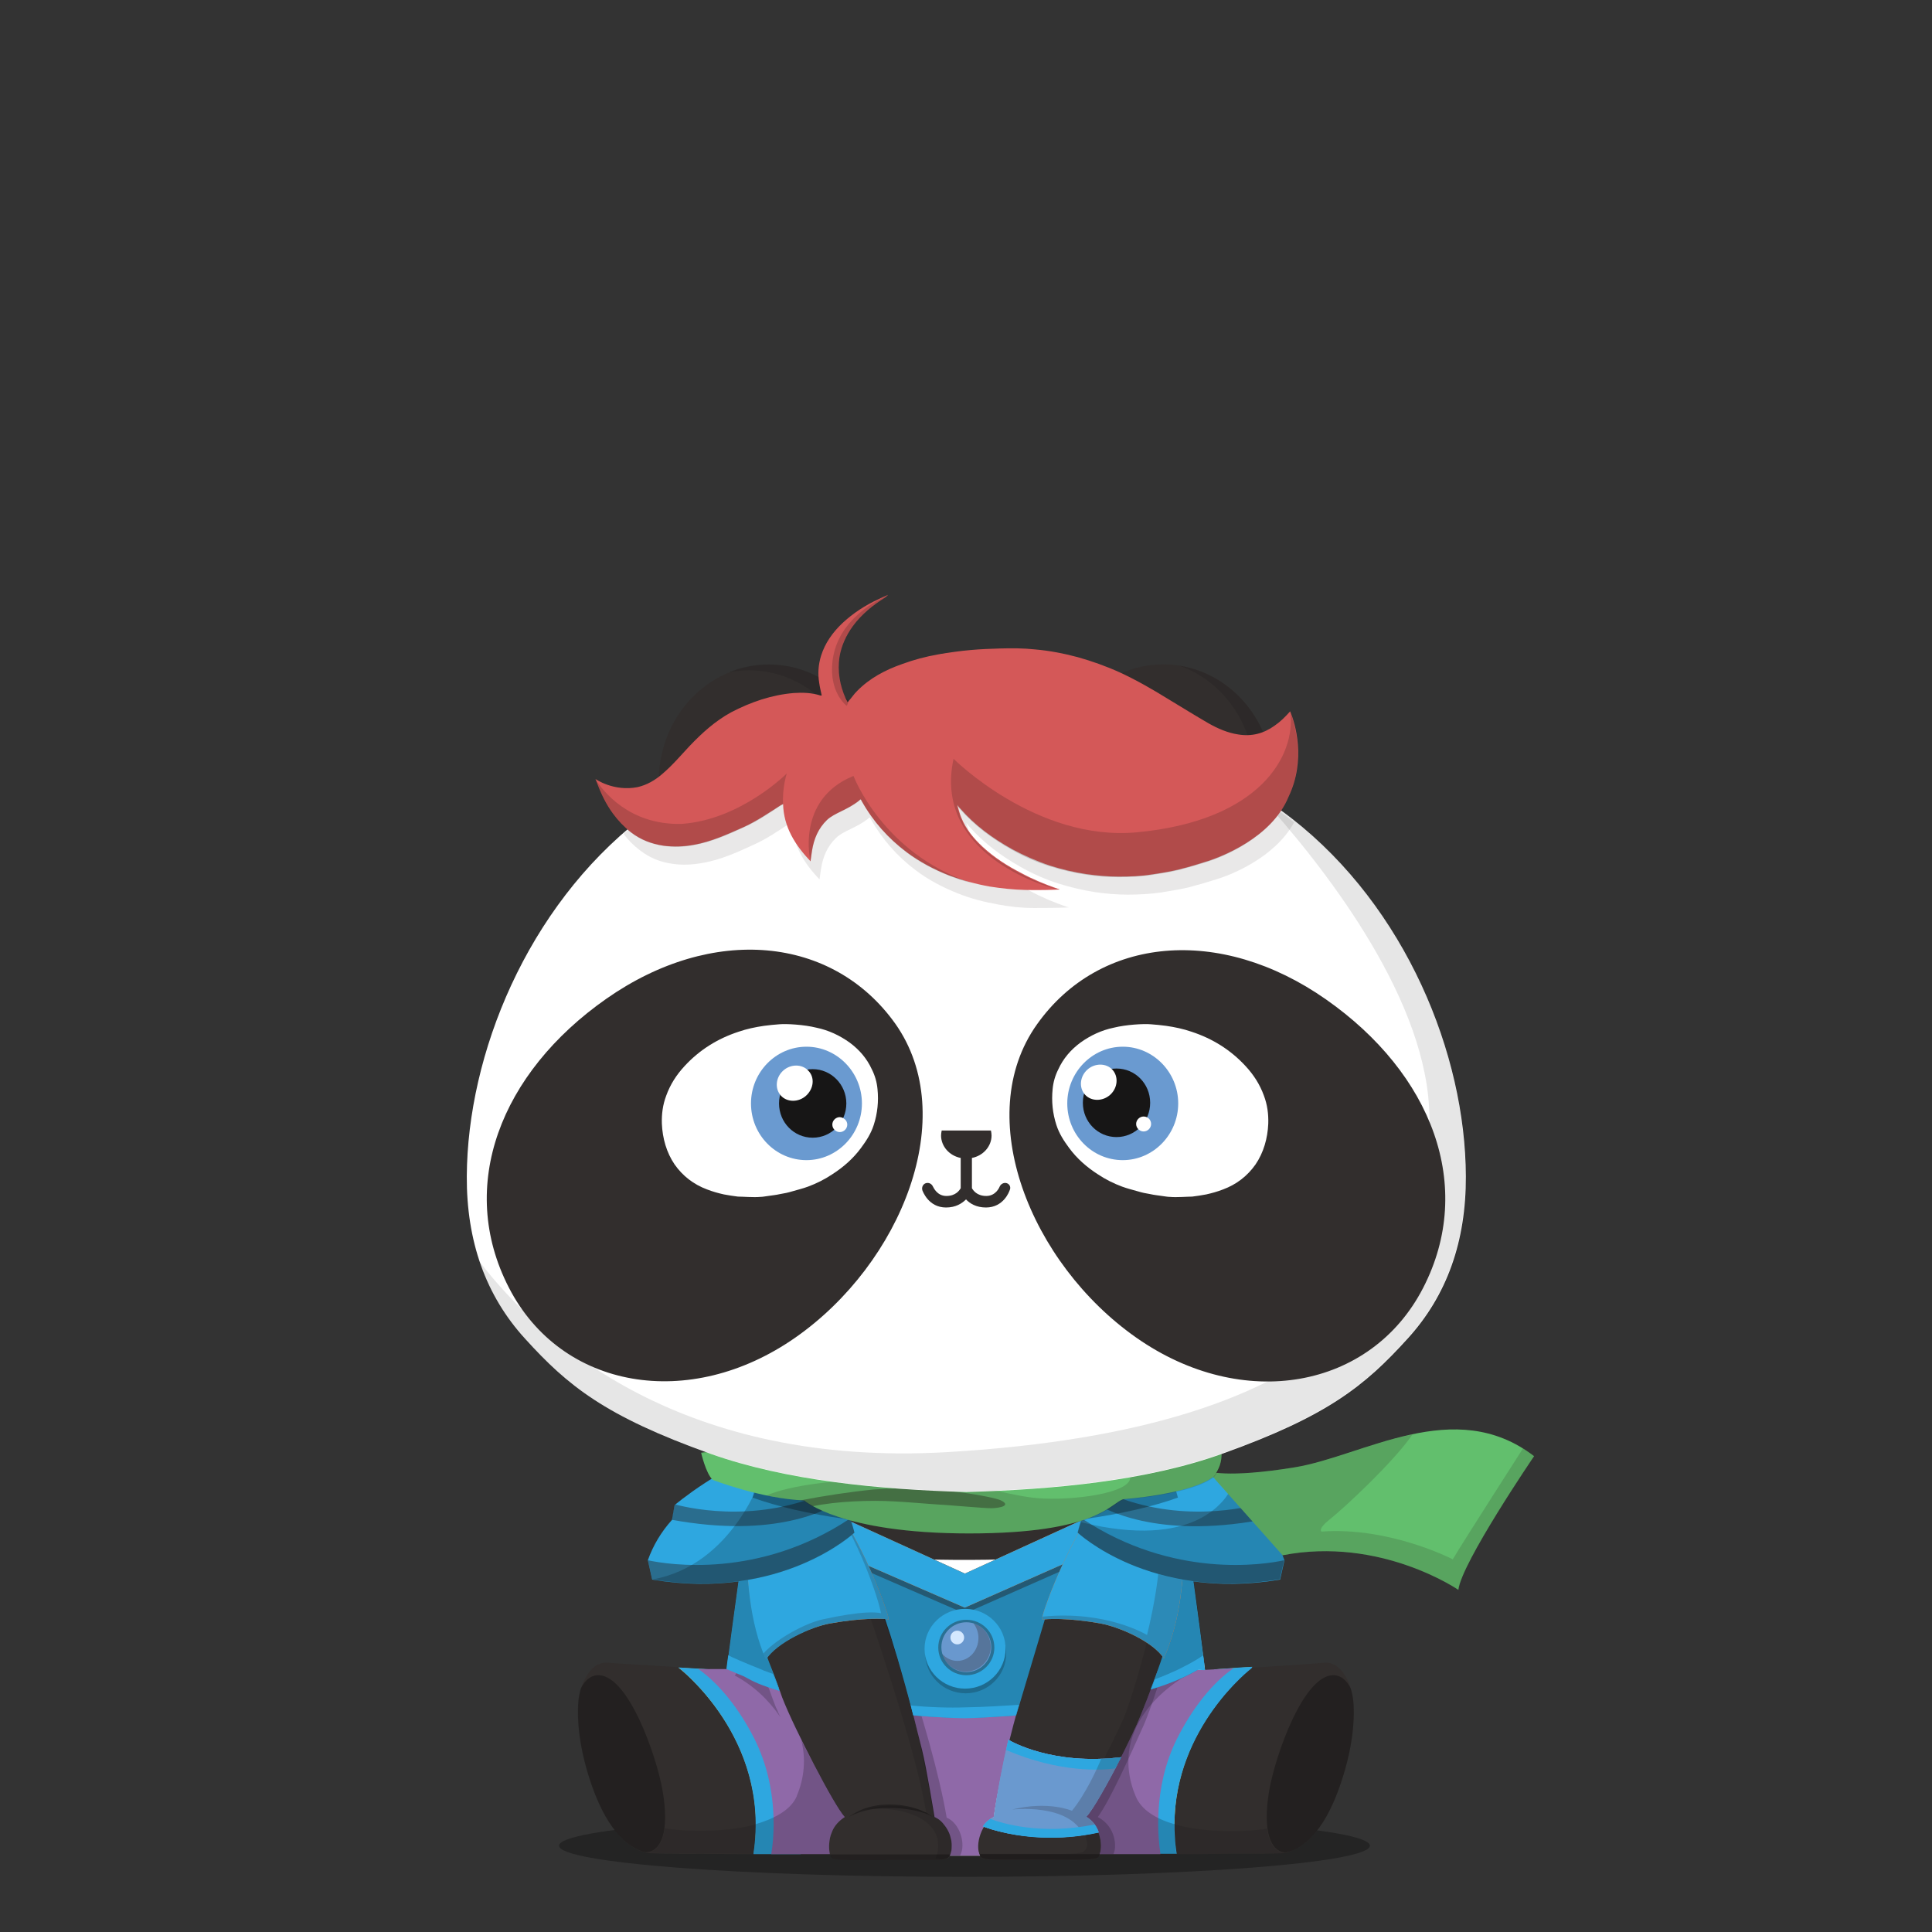 <svg version="1.1"  xmlns="http://www.w3.org/2000/svg" width="100%" height="100%" viewBox="0 0 620 620"><rect x="0" y="0" width="620" height="620" fill="#333333" stroke="none"/><g id="body"><g>		<path style="opacity:0.3;enable-background:new    ;" d="M439.6,592.3c0,5.5-58.3,10-130.1,10c-71.9,0-130.1-4.5-130.1-10   s58.3-10,130.1-10S439.6,586.8,439.6,592.3z"></path>	<path style="fill:#322E2D;" d="M195,533.6c-5.9-0.5-8.9,7.4-9.3,12.4c-0.6,7.1,0.7,15,2.6,21.7c2.8,9.8,7.8,22.1,16.8,26.1   c0.9,0.4,1.8,0.7,3.4,0.9c3.2,0.2,14.3,0.2,15.9,0.2c18.8,0.2,31,0.1,42.3,0.1l38.9,0.4h8.7l39-0.4c11.2,0,23.5,0.1,42.3-0.1   c1.6,0,12.7,0.1,15.9-0.2c1.6-0.1,2.5-0.5,3.4-0.9c9.1-4,14-16.3,16.8-26.1c1.9-6.7,3.2-14.7,2.6-21.7c-0.4-5-3.5-12.9-9.3-12.4   c-13.9,1.1-25.6,1.7-38.5,2.4l0.2-0.1c-0.6-4.6-2.5-13.1-3.7-22.2c-1.5-10.6-2.3-21.8-3-25c-1.2-5.8-2.3-14.7-6.9-17.2H246.9   c-4.6,2.5-5.7,11.4-6.9,17.2c-0.8,3.8-2.6,19-4.3,31.4c-0.9,6.8-1.8,12.3-2.3,15.9L195,533.6z"></path>	<path style="fill:#FFFFFF;" d="M252.6,543.6l28.5,51.9h39.7l37.6-53.6l28.3-5.9c-1.1-8.2-3.9-29.9-5.7-41.1   c-66.9,11-124,3.2-142.1,0.2c-1.7,11.3-4.5,32.7-5.6,40.9L252.6,543.6z"></path>	<path style="opacity:0.3;enable-background:new    ;" d="M191.5,537.6c-1.8,0.2-3.7,1.4-5.1,4.2l0,0c-0.4,1.4-0.7,2.9-0.8,4.1   c-0.6,7.1,0.7,15,2.6,21.7c2.8,9.8,7.8,22.1,16.8,26.1c0.7,0.3,1.3,0.6,2.3,0.7c5-0.2,7.6-6.9,5.3-19.9   C210.7,563.5,201.4,536.7,191.5,537.6z"></path>	<path style="opacity:0.3;enable-background:new    ;" d="M428.4,537.6c-9.9-0.9-19.2,25.9-21.1,37c-2.2,13,0.4,19.7,5.3,19.9   c0.9-0.2,1.6-0.4,2.3-0.7c9.1-4,14-16.3,16.8-26.1c1.9-6.7,3.2-14.6,2.6-21.7c-0.1-1-0.3-2.2-0.6-3.3l-0.2-0.8   C432.1,539,430.2,537.8,428.4,537.6z"></path>	<path style="opacity:0.1;enable-background:new    ;" d="M334.7,570.6l6,24.5l0,0l12.5-0.1c11.2,0,23.5,0.1,42.3-0.1   c1.6,0,12.7,0.1,15.9-0.2c0.4,0,0.8-0.1,1.1-0.1c-3.1-0.2-5.2-2.7-5.9-7.8l0,0c-5,1.1-36.7,3.2-42.1-10.4   c-10.1-25,16.8-38.5,16.8-38.5h-4.9h-13.1h-20.9l-1.7,11.8L334.7,570.6z"></path>	<path style="opacity:0.1;enable-background:new    ;" d="M281.1,556.2l-13.4-18.4h-16.4h-12.9c0,0,27,13.6,17,38.5   c-5.5,13.6-37.1,11.5-42.1,10.4l0,0c-0.7,5-2.8,7.6-5.9,7.8c0.3,0.1,0.7,0.1,1.1,0.1c3.2,0.2,14.3,0.2,15.9,0.2   c18.8,0.2,31,0.1,42.3,0.1l14.5-10.4v-28.3L281.1,556.2L281.1,556.2z"></path>	<path style="opacity:0.1;enable-background:new    ;" d="M199.6,590c0.1,0.1,0.3,0.2,0.4,0.4C199.8,590.2,199.7,590.1,199.6,590   L199.6,590z"></path>	<path style="opacity:0.2;enable-background:new    ;" d="M308.7,595.4c2.2-3.6-0.2-10.3-4.4-12c-4.5-26.7-22.2-78.4-30.6-89.8   l6.7,21.4l17,77.7l1.9,2.7L308.7,595.4L308.7,595.4z"></path>	<path style="opacity:0.2;enable-background:new    ;" d="M357.5,594.9c1.1-2,1-8.3-5.1-11.5c4-5.5,10.2-19.4,14.7-29.4   c1.8-3.9,13.5-35.4,12-54l-37.7,85.9l0.7,8.9L357.5,594.9z"></path>	<path style="fill:#322E2D;" d="M373.3,531.7c-1.2,3.8-6.4,17.7-8.2,21.6c-4.5,10-13.3,26.8-16.4,29.9c4.4,2.6,5.8,9.2,4.3,12.1   c-0.2,0.3-0.6,0.9-1.1,1.1c-2.4,0.8-8.8,0.5-19.3,0.5c-1.9,0-7.5,0-11.9,0c-4.5,0-5.6-0.3-6-1c-2.6-3.5,0-10.9,4.3-12.7   c4.2-28.9,12.4-53.4,16.1-63.7c0,0,12-41.1,30.7-49.5c0,0,4-1.2,6,0.8C371.9,470.7,387.5,484.5,373.3,531.7z"></path>	<path style="opacity:0.1;enable-background:new    ;" d="M373.3,531.7c8.8-29.2,6-45.3,2.9-53.8c-0.9-2.4-3.5-6.2-3.5-6.2   c5.5,30.1-10.4,75.8-12.1,79.7c-4.5,10-13.3,26.8-16.4,29.8c0.3,0.2,0.7,0.4,1,0.7c-9.2-4.3-20.2-1.1-20.2-1.1s8.9-1.1,16.1,1.9   c6.2,2.6,7.7,6.5,7.8,9.5c-0.1,0.4-0.2,0.8-0.4,1.1c-0.2,0.3-0.6,0.9-1.1,1.1c-2.4,0.8-8.8,0.5-19.3,0.5c-1.9,0-7.5,0-11.9,0   c-0.8,0-1.5,0-2.1,0c0.2,0.4,0.3,0.7,0.6,1c0.5,0.6,1.5,1,6,1c4.4,0,10,0,11.9,0c10.5,0,16.9,0.3,19.3-0.5c0.4-0.1,0.7-0.5,0.9-0.8   c0.8-1.8,0.7-4.7-0.4-7.3l-0.1-0.6c-0.2-0.2-0.4-0.5-0.6-0.7c-0.8-1.3-1.9-2.5-3.2-3.3c0.1-0.1,0.2-0.2,0.3-0.3c0,0-0.1,0-0.1-0.1   c1.6-1.6,4.9-7.1,8.2-13.4c2.9-5.5,5.9-11.5,7.9-16.1c0.1-0.1,0.2-0.4,0.3-0.7C367.1,548.8,372.2,535.4,373.3,531.7z"></path>	<g style="opacity:0.3;">		<g>			<g>				<path d="M319.9,583c0,0,0.3-0.2,0.9-0.7c0.3-0.2,0.7-0.4,1.1-0.7c0.5-0.2,1-0.5,1.6-0.7c2.4-1,5.9-1.9,9.9-1.9      c4-0.1,7.6,0.8,9.9,1.9c1.2,0.6,2.1,1.1,2.7,1.5s0.9,0.6,0.9,0.6s-0.4-0.2-1-0.5s-1.6-0.7-2.8-1.1c-2.4-0.8-5.9-1.3-9.7-1.3      c-3.8,0-7.3,0.6-9.7,1.3c-0.6,0.2-1.1,0.4-1.6,0.5c-0.5,0.2-0.9,0.4-1.2,0.5C320.3,582.8,319.9,583,319.9,583z"></path>			</g>		</g>	</g>	<path style="fill:#322E2D;" d="M246,531.7c1.2,3.8,6.4,17.7,8.2,21.6c4.5,10,13.3,26.8,16.4,29.9c-4.4,2.6-5.8,9.2-4.2,12.1   c0.2,0.3,0.6,0.9,1.1,1.1c2.4,0.8,8.8,0.5,19.3,0.5c1.9,0,7.5,0,11.9,0c4.5,0,5.6-0.3,6-1c2.6-3.5,0-10.9-4.3-12.7   c-4.2-28.9-12.4-53.4-16.1-63.7c0,0-12-41.1-30.7-49.5c0,0-4-1.2-6,0.8C247.4,470.7,231.7,484.5,246,531.7z"></path>	<path style="opacity:0.1;enable-background:new    ;" d="M304.8,588.4c-0.1-0.3-0.2-0.5-0.4-0.8l0,0l0,0c-1-1.8-2.4-3.3-4-4   c0-0.1,0-0.2,0-0.3c0,0-0.1,0-0.1-0.1c-4.2-28.9-12.4-53.4-16.1-63.7c0,0-6.9-23.7-18.4-38.8c8.1,22.4,27.7,77.2,31.4,101   c-9.2-4.2-20-1.1-20-1.1s8.9-1.1,16.1,1.9c11.4,4.8,6.9,14,6.9,14l1.4-0.1c-0.1,0.1-0.3,0.2-0.6,0.3c2.5-0.1,3.2-0.4,3.6-0.9   C306,594,305.9,591,304.8,588.4z"></path>	<g style="opacity:0.3;">		<g>			<g>				<path d="M299.3,583c0,0-0.4-0.2-1-0.5c-0.3-0.1-0.7-0.3-1.2-0.5s-1-0.3-1.6-0.5c-2.4-0.7-5.9-1.3-9.7-1.3      c-3.8-0.1-7.3,0.5-9.7,1.3c-1.2,0.4-2.2,0.8-2.8,1.1c-0.6,0.3-1,0.5-1,0.5s0.3-0.2,0.9-0.6c0.6-0.4,1.5-0.9,2.7-1.5      c2.4-1.1,5.9-2,9.9-1.9c4,0,7.5,0.9,9.9,1.9c0.6,0.3,1.1,0.5,1.6,0.7c0.4,0.3,0.8,0.5,1.1,0.7C299,582.7,299.3,583,299.3,583z"></path>			</g>		</g>	</g>	<path style="opacity:0.3;enable-background:new    ;" d="M267.4,596.4c2.4,0.8,8.8,0.5,19.3,0.5c1.9,0,7.5,0,11.8,0   c4.5,0,5.6-0.3,6-1c0.2-0.2,0.3-0.5,0.5-0.8h-38.7c0,0,0,0.1,0.1,0.1C266.5,595.7,266.9,596.2,267.4,596.4z"></path>	<path style="opacity:0.3;enable-background:new    ;" d="M351.9,596.3c-2.4,0.8-8.8,0.5-19.3,0.5c-1.9,0-7.5,0-11.9,0   c-4.5,0-5.6-0.3-6-1c-0.2-0.2-0.3-0.5-0.5-0.8H353c0,0,0,0.1-0.1,0.1C352.8,595.6,352.4,596.2,351.9,596.3z"></path>	<path style="opacity:0.3;enable-background:new    ;" d="M309.9,490.1c27.7,0,52.4-3.7,68.3-9.4c-1-4-2.5-7.7-5.2-9.2H246.9   c-2.7,1.5-4.2,5.2-5.2,9.2C257.5,486.4,282.2,490.1,309.9,490.1z"></path>	<g>		<path style="fill:#9D9D9D;" d="M377,476.6c0.1,0.3,0.2,0.6,0.3,0.9C377.2,477.2,377.1,476.9,377,476.6z"></path>		<path style="fill:#9D9D9D;" d="M375.9,474.4c0.2,0.3,0.3,0.6,0.5,0.9C376.2,475,376.1,474.7,375.9,474.4z"></path>		<path style="fill:#9D9D9D;" d="M376.5,475.5c0.1,0.3,0.3,0.6,0.4,0.9C376.8,476.1,376.6,475.8,376.5,475.5z"></path>		<path style="fill:#9D9D9D;" d="M374.7,472.8c0.2,0.2,0.4,0.5,0.6,0.7C375.1,473.2,374.9,473,374.7,472.8z"></path>		<path style="fill:#9D9D9D;" d="M375.3,473.5c0.2,0.2,0.4,0.5,0.5,0.8C375.7,474,375.5,473.8,375.3,473.5z"></path>		<path style="fill:#9D9D9D;" d="M373.9,472.1c0.2,0.2,0.4,0.4,0.6,0.6C374.3,472.4,374.1,472.2,373.9,472.1z"></path>		<path style="fill:#9D9D9D;" d="M373,471.5c0.3,0.1,0.5,0.3,0.7,0.5C373.6,471.8,373.3,471.6,373,471.5z"></path>		<path style="fill:#9D9D9D;" d="M378.3,480.7c0-0.1-0.1-0.2-0.1-0.3C378.2,480.4,378.2,480.5,378.3,480.7L378.3,480.7z"></path>		<path style="fill:#9D9D9D;" d="M377.4,477.7c0.1,0.3,0.2,0.7,0.3,1C377.6,478.3,377.5,478,377.4,477.7z"></path>		<path style="fill:#9D9D9D;" d="M377.8,479c0.1,0.3,0.2,0.6,0.3,1C378,479.6,377.9,479.3,377.8,479z"></path>		<path style="fill:#B7D08B;" d="M374.6,472.6l0.1,0.1C374.6,472.7,374.6,472.7,374.6,472.6z"></path>		<path style="fill:#B7D08B;" d="M378.1,480c0,0.1,0.1,0.2,0.1,0.4C378.1,480.2,378.1,480.1,378.1,480z"></path>		<path style="fill:#B7D08B;" d="M376.9,476.4c0,0.1,0,0.1,0.1,0.2C376.9,476.5,376.9,476.5,376.9,476.4z"></path>		<path style="fill:#B7D08B;" d="M373.8,472l0.1,0.1C373.9,472,373.8,472,373.8,472z"></path>		<path style="fill:#B7D08B;" d="M377.3,477.5c0,0.1,0,0.1,0.1,0.2C377.4,477.6,377.3,477.6,377.3,477.5z"></path>		<path style="fill:#B7D08B;" d="M376.4,475.3c0,0.1,0.1,0.1,0.1,0.2C376.4,475.4,376.4,475.4,376.4,475.3z"></path>		<path style="fill:#B7D08B;" d="M377.7,478.7c0,0.1,0.1,0.2,0.1,0.3C377.8,478.9,377.7,478.8,377.7,478.7z"></path>		<path style="fill:#B7D08B;" d="M375.8,474.3l0.1,0.1C375.9,474.4,375.9,474.4,375.8,474.3z"></path>	</g></g></g><g id="clothes"><g>	<rect style="fill:none;" width="620" height="620"></rect>	<path style="fill:#FFC937;" d="M376.9,585.3c0.1-31.3,24.7-50.1,24.7-50.1l0.2-0.2c-2.9,0.1-7.7,0.5-11.6,0.7l-21.5,18.1   c0,0-2.9,12.2-4.9,20.6c0.2,0.6,0.4,1.2,0.7,1.8C366.2,580.9,371.1,583.7,376.9,585.3z"></path>	<path style="fill:#FFC937;" d="M255.1,576.4c-2.6-11.6-5.4-24.8-4.8-25c0.6-0.2-7.4-8.1-15.1-15.4h-3.6c-4.6-0.3-6.4-0.4-13.8-0.8   l0.1,0.1c0,0,24.6,18.8,24.7,50.1c0,3.2-0.2,6.3-0.7,9.4l0,0H257l2-1.1C258.9,593.7,257.1,585.6,255.1,576.4z"></path>	<path style="fill:#8F69A8;" d="M299.9,583.1c1,0.4,1.9,1.1,2.6,1.9c1.2,1.4,2.2,3,2.6,4.9c0,0,0.4,1.1,0.3,3c0,1.5-0.6,2.6-0.6,2.6   h9.7c-1.8-3.6,0.7-10.6,4.4-12.4c2.4-16,6.7-31.7,11.3-47.1h-40.8c1.3,4.3,5.1,20.3,6.5,25.6C297.3,567.1,299.9,583.1,299.9,583.1z   "></path>	<path style="fill:#2EA7E0;" d="M217.7,535.1l0.1,0.1c0,0,29.6,22.7,24,59.5v0.3c5.6,0,10.5,0,15.1,0l2-1.3c0,0-9.7-41.9-8.7-42.3   c0.5-0.2-7.4-8.1-15.1-15.5h-3.6C227,535.7,225.2,535.5,217.7,535.1z"></path>	<path style="fill:#2EA7E0;" d="M389.8,535.7l-21.3,18.1c0,0-2.9,12.2-4.9,20.6l0,0l-0.4,1.5l-0.1,0.4l-0.2,1l-0.1,0.2l-0.1,0.5   l-0.1,0.5l-0.1,0.3l-0.1,0.4l-0.1,0.6l-0.1,0.3l-0.1,0.3l-0.1,0.5v0.2l-0.1,0.3v0.2l-0.1,0.3v0.1v0.2l0,0v0.1l0,0v0.1   c0,0.4,0.2,2.2,0.4,4.7l0.1,1l0.2,2.2c0.1,1.5,0.2,3,0.4,4.6h14.7l0,0l0,0c-0.1-1-0.3-2-0.4-3c0-0.4-0.1-0.8-0.1-1.1   c0-0.6-0.1-1.1-0.1-1.7c-0.1-1.2-0.1-2.4-0.1-3.6c0.1-31.3,24.7-50.1,24.7-50.1l0.3-0.5C398.3,535,393.7,535.5,389.8,535.7z"></path>	<path style="fill:#8F69A8;" d="M266.1,591.6c0.1-1.2,0.3-2.4,0.8-3.5c0.7-2.1,2.4-3.9,4.2-5c-3.4-3.7-16.2-28.3-20.1-38.4   c-1-3-2.3-6.3-3.4-8.8l-12.4-0.2c-3.2-0.2-7.9,0-11.1-0.1c6.8,4.8,13.2,12.9,18,22.4c8.2,16.4,6.1,32.8,5.4,37c7,0,13.1,0,18.8,0   C266.1,593.8,266,592.7,266.1,591.6z"></path>	<path style="fill:#8F69A8;" d="M386.2,535.9h-14.6c-2,5.7-5.4,14.4-6.7,17.3c-4.5,10-13.3,26.8-16.4,29.8c4.3,2.5,5.6,8.9,4.4,12   h0.2c5.9,0,12,0,19.3,0c-0.6-4.2-2.8-20.9,5.4-37.2c4.8-9.5,11.2-17.7,18-22.4L386.2,535.9z"></path>	<path style="opacity:0.2;enable-background:new    ;" d="M364.4,576.3c-0.2-0.6-0.5-1.2-0.7-1.8c-8.1-23.8,17.4-37,17.4-37   l-4.9-1.6h-4.6c-2,5.7-5.4,14.4-6.7,17.3c-4.5,10-13.3,26.8-16.4,29.9c4.3,2.5,5.6,8.8,4.4,11.9h24.6v-0.2   c-0.5-3.1-0.7-6.3-0.7-9.4C371.1,583.7,366.2,580.9,364.4,576.3z"></path>	<path style="opacity:0.2;enable-background:new    ;" d="M257.1,558.4c1.6,5.9,1,12.3-1.4,17.9v0.1c-1.9,4.5-7.4,7.3-13.2,9   c0,3.2-0.3,6.5-0.8,9.6h0.7h23.9c-0.1-1.3-0.3-2.3-0.2-3.4c0.1-1.2,0.3-2.4,0.8-3.5c0.7-2.1,2.3-3.9,4.2-5   C268.4,579.6,261.9,567.9,257.1,558.4z"></path>	<path style="opacity:0.2;enable-background:new    ;" d="M303.8,583.3c-4.5-26.7-22.2-78.4-30.6-89.8c4.2,8.3,7.7,17,10.5,26   c7.4,20.7,12.6,41.9,16,63.6c4.2,1.7,7,8.2,5.1,12.4h3.3C310.1,591.8,308,585,303.8,583.3z"></path>	<path style="opacity:0.2;enable-background:new    ;" d="M379,499.9L379,499.9c-0.3,8.3-2,18.7-5.9,31.6   c-1.2,3.8-6.4,17.7-8.2,21.6c-4.5,10-13.7,27-16.8,30.1c4.4,1.1,6.1,8.8,4.8,11.8h4.4c1.1-2,1-8.7-5-11.9   c4-5.5,10.2-19.4,14.7-29.4C368.7,550,380.5,518.5,379,499.9z"></path>	<g>		<path style="fill:#2EA7E0;" d="M269.8,486.8c9,14.6,14.2,32.6,14.2,32.6c2.1,6.1,5.5,17.2,9.1,31.1c7.1,0.6,13.8,0.8,16.8,0.8    s9.3-0.3,16.2-0.8c4.2-13.9,7.4-24.9,9.3-31.1c2.7-8.4,4.9-17.8,13.9-32.4l-39.6,18L269.8,486.8z"></path>		<path style="fill:#2EA7E0;" d="M380.1,488.5c-0.8-3.9-2-9-3.8-12.8l-1.1-0.7l-0.5,0.2c3.7,7.2,8.2,23.9-1.7,56.5    c-0.6,1.9-2.1,6.2-3.8,10.5c8.8-2.8,15-5.6,17.3-8.1C385.1,522.5,381.3,494.1,380.1,488.5z"></path>		<path style="fill:#2EA7E0;" d="M244.5,474.6l-0.5-0.3c-2.3,3.8-3.2,10-4.1,14.3c-1.2,5.6-5,34.1-6.5,45.5    c2.3,2.3,8.2,5.1,16.6,7.8c-1.5-4.4-3.3-8.5-3.9-10.4C236,498.1,240.8,481.4,244.5,474.6z"></path>	</g>	<g style="opacity:0.2;">		<path d="M269.8,486.8c9,14.6,14.2,32.6,14.2,32.6c2.1,6.1,5.4,16.6,9.1,31.1c7.1,0.6,13.8,0.8,16.8,0.8s9.3-0.3,16.2-0.8    c4.6-15.1,7.4-24.7,9.4-31.1c0,0,4.8-17.8,13.8-32.4l-39.6,18L269.8,486.8z"></path>		<path d="M380.1,488.5c-0.8-3.9-2-9-3.8-12.8l-1.1-0.7l-0.5,0.2c3.7,7.2,8.2,23.9-1.7,56.5c-0.6,1.9-2.1,6.2-3.8,10.5    c8.8-2.8,15-5.6,17.3-8.1C385.4,522.2,381.3,494.1,380.1,488.5z"></path>		<path d="M244.5,474.6l-0.5-0.3c-2.3,3.8-3.2,10-4.1,14.3c-1.2,5.6-5,34.1-6.5,45.5c2.3,2.3,8.5,5.9,16.9,8.6    c-1.6-4.3-3.6-9.3-4.2-11.2C236,498.1,240.8,481.4,244.5,474.6z"></path>	</g>	<path style="opacity:0.2;enable-background:new    ;" d="M250.4,551l-0.1-0.3l-0.1-0.1l-0.2-0.5l0,0l-0.3-0.6v-0.1l-0.3-0.7l0,0   l-0.4-0.8l0,0c-0.7-1.8-1.5-3.9-2.2-5.9l-0.6-1.5l-0.3-0.9l-0.2-0.6l-0.5-1.3v-0.1l-0.5-1.5h-7.8l-1.1,1.6   C241.6,540.8,246.6,545.4,250.4,551z"></path>	<polygon style="opacity:0.4;fill:#231815;enable-background:new    ;" points="241.1,488 309.6,517.8 379.6,486.9 375.9,483.6    309.3,510.2 245.6,486.7  "></polygon>	<path style="fill:#F6731B;" d="M379,485.2c-0.5-3.3-1.4-6.4-2.7-9.5l-1.1-0.7l-65.6,30L249,477.4l-5.1-3.1   c-1.7,2.8-2.6,6.9-3.4,10.6l0.5,1.2l68.6,29.8L379,485.2z"></path>	<path style="fill:#2EA7E0;" d="M379,485.2c-0.5-3.3-1.4-6.4-2.7-9.5l-1.1-0.7l-65.6,30L249,477.4l-5.1-3.1   c-1.7,2.8-2.6,6.9-3.4,10.6l0.5,1.2l68.6,29.8L379,485.2z"></path>	<ellipse style="opacity:0.2;enable-background:new    ;" cx="309.9" cy="530.6" rx="13" ry="12.8"></ellipse>	<ellipse style="fill:#2EA7E0;" cx="309.7" cy="529.1" rx="13" ry="12.8"></ellipse>	<ellipse style="opacity:0.38;fill:#231815;enable-background:new    ;" cx="310.1" cy="528.7" rx="9" ry="8.9"></ellipse>	<circle style="fill:#6998CE;" cx="310.1" cy="528.6" r="8"></circle>	<circle style="fill:#D4E8FF;" cx="307.2" cy="525.5" r="2.2"></circle>	<path style="opacity:0.27;fill:#231815;enable-background:new    ;" d="M312.4,520.9c1,1.4,1.6,3,1.6,4.7c0,4.1-3,7.4-6.8,7.4   c-1.9,0-3.6-0.9-4.9-2.3c1.2,4.2,5.7,6.7,9.9,5.4s6.7-5.7,5.4-9.9C316.9,523.7,314.9,521.7,312.4,520.9L312.4,520.9z"></path>	<path style="fill:#2A2525;" d="M319.7,582.9l0.9-0.7c0.3-0.2,0.7-0.4,1.1-0.7s1-0.5,1.6-0.7c3.2-1.2,6.5-1.9,9.9-1.9   c3.4-0.1,6.8,0.6,9.9,1.9c0.9,0.4,1.8,0.9,2.7,1.5l0.9,0.6l-1-0.5c-0.9-0.4-1.8-0.8-2.8-1.1c-3.1-0.9-6.4-1.3-9.7-1.2   c-3.3,0-6.5,0.5-9.7,1.3c-0.6,0.2-1.1,0.4-1.6,0.5l-1.2,0.5L319.7,582.9z"></path>	<path style="fill:#3B3534;" d="M371.7,470.7c-2-2-6-0.8-6-0.8c-6.4,2.9-11.9,9.5-16.5,17l25.7-11.8C374,473.5,373,472,371.7,470.7z   "></path>	<path style="fill:#3B3534;" d="M269.7,486.8c-4.6-7.5-10.1-14.1-16.4-16.9c0,0-4-1.2-6,0.8c-1.1,1.2-2.1,2.5-2.8,3.9l4.6,2.8   L269.7,486.8z"></path>	<path style="fill:#3B3534;" d="M252.4,469.8c-1.3-0.2-3.8-0.5-5.2,0.9c-0.3,0.3-0.6,0.6-0.9,1c0.1-0.1,0.2-0.2,0.3-0.2L252.4,469.8   z"></path>	<path style="fill:#3B3534;" d="M253.2,469.9c0,0-0.3-0.1-0.8-0.2l-5.8,1.7c-0.1,0.1-0.2,0.1-0.3,0.2c-2.1,2.7-3.6,5.8-4.5,9.1   c9.1,3.1,18.5,5.2,28.1,6.5C265.3,479.6,259.7,472.8,253.2,469.9z"></path>	<path style="fill:#F6731B;" d="M239.8,488.6l-0.1,0.4l0,0c-0.5,17.4,1.2,31.5,6.3,43.2c3.4-5.4,14.2-10.1,20.3-11.2   c10.4-1.9,17.6-1.6,18.9-1.3c-0.3-3.1-10.7-31.7-25.9-48.4h-12.6C242.1,473.9,241,482.8,239.8,488.6z"></path>	<path style="fill:#2EA7E0;" d="M239.8,488.6l-0.1,0.4l0,0c-0.5,17.4,1,31.9,6.1,43.6c3.4-5.4,14.4-10.5,20.5-11.6   c10.4-1.9,17.6-1.6,18.9-1.3c-0.3-3.1-10.7-31.7-25.9-48.4h-12.6C242.1,473.9,241,482.8,239.8,488.6z"></path>	<path style="opacity:0.2;fill:#231815;enable-background:new    ;" d="M259.2,471.4l0.8,0.9c14.6,16.8,22.4,42.4,22.7,45.4   c-1.3-0.3-5.6-0.9-18.8,2c-5.4,1.2-14.6,6.1-18.9,10.9c0.4,0.9,0.4,1.1,0.8,2c3.4-5.4,14.3-10.5,20.4-11.6   c10.4-1.9,17.7-1.6,19-1.3C285,516.6,274.5,488.1,259.2,471.4z"></path>	<path style="fill:#F6731B;" d="M353.2,521c6,1.1,16.8,5.8,20.3,11.2c5.1-11.7,6.9-25.8,6.3-43.2l0,0l-0.1-0.4   c-1.2-5.8-2.4-14.7-6.9-17.2h-12.6c-15.2,16.6-25.6,45.3-25.9,48.4C335.7,519.5,342.8,519.1,353.2,521z"></path>	<path style="fill:#2EA7E0;" d="M353.2,521c6,1.1,16.8,5.8,20.3,11.2c5.1-11.7,6.9-25.8,6.3-43.2l0,0l-0.1-0.4   c-1.2-5.8-2.4-14.7-6.9-17.2h-12.6c-15.2,16.6-25.6,45.3-25.9,48.4C335.7,519.5,342.8,519.1,353.2,521z"></path>	<path style="opacity:0.2;fill:#231815;enable-background:new    ;" d="M379.8,489l-0.1-0.4c-0.5-2.4-1-5.2-1.7-8   c-2.1,0.8-4.3,1.5-6.7,2.1c1.6,8.1,2,20.5-3.2,42c0,0-13-8-33.6-5.9l0,0c0,0.2-0.1,0.3-0.1,0.4v0.1c0,0.1-0.1,0.4-0.1,0.5   c1.5-0.3,8.4-0.7,18.9,1.2c6,1.1,16.8,5.8,20.3,11.2C378.6,520.6,380.3,506.5,379.8,489z"></path>	<path style="fill:#2EA7E0;" d="M345.9,491.9c0,0,23.4,22,64.9,15l1.4-6.2c-1.7-4.8-4.3-9.1-7.7-12.9l-0.9-4.8   c0,0-15.4-13.1-32.2-17.8l-11.2,0.8l-1.7,0.1C358.5,466.1,348.3,481.4,345.9,491.9z"></path>	<path style="opacity:0.4;fill:#231815;enable-background:new    ;" d="M412.1,500.7l-1.4,6.1c-41.5,7.1-64.9-15-64.9-15   c0.4-1.5,0.8-3,1.4-4.5C376.5,506.8,405.8,502.1,412.1,500.7z"></path>	<path style="opacity:0.4;fill:#231815;enable-background:new    ;" d="M349.8,481.4c0.6-1.4,1.3-2.7,2-4c22.7,11.7,45.6,7,51.6,5.4   l0.2,0.2l0.9,4.8l0,0C371.4,493.8,354.4,484.6,349.8,481.4z"></path>	<path style="opacity:0.2;enable-background:new    ;" d="M410.8,506.8l1.4-6.2c-1.7-4.8-4.3-9.1-7.7-12.8l-0.9-4.8   c-2.6-2.1-5.3-4.1-8.1-6c-2,4.4-12,20.5-48.6,11.5c-0.4,1.1-0.7,2.3-1,3.4C345.8,491.8,369.3,513.9,410.8,506.8z"></path>	<path style="fill:#2EA7E0;" d="M274.2,491.9c0,0-23.4,22-64.9,15l-1.4-6.2c1.7-4.8,4.3-9.1,7.7-12.9l0.9-4.8   c0,0,15.4-13.1,32.1-17.8l11.3,0.8l1.6,0.1C261.6,466.1,271.8,481.4,274.2,491.9z"></path>	<path style="opacity:0.4;fill:#231815;enable-background:new    ;" d="M207.9,500.7l1.4,6.1c41.5,7.1,64.9-15,64.9-15   c-0.4-1.5-0.8-3-1.4-4.5C243.6,506.8,214.3,502.1,207.9,500.7z"></path>	<path style="opacity:0.4;fill:#231815;enable-background:new    ;" d="M270.3,481.4c-0.7-1.4-1.3-2.7-2-4   c-22.7,11.7-45.6,7-51.6,5.4l-0.2,0.2l-1,4.7l0,0C248.7,493.8,265.7,484.6,270.3,481.4z"></path>	<path style="opacity:0.2;enable-background:new    ;" d="M274.2,491.9c-1.4-6.1-5.5-14-8.7-19.4l-6.8-2.9l-14,3.5   c0,0-9.2,29.2-35.5,33.8C250.8,513.9,274.2,491.9,274.2,491.9z"></path>	<path style="opacity:0.3;enable-background:new    ;" d="M309.7,490c27.8,0,52.4-3.7,68.3-9.4c-1-4-2.5-7.7-5.2-9.2H246.7   c-2.7,1.5-4.2,5.2-5.2,9.2C257.3,486.3,282,490,309.7,490z"></path>	<path style="fill:#9E9E9E;" d="M376.7,476.5c0.1,0.3,0.2,0.6,0.3,0.9C377,477.1,376.9,476.8,376.7,476.5z"></path>	<path style="fill:#9E9E9E;" d="M375.7,474.4c0.2,0.3,0.3,0.6,0.5,0.9C376,475,375.9,474.7,375.7,474.4z"></path>	<path style="fill:#9E9E9E;" d="M376.3,475.4c0.1,0.3,0.3,0.6,0.4,0.9C376.5,476.1,376.4,475.8,376.3,475.4z"></path>	<path style="fill:#9E9E9E;" d="M374.5,472.7c0.2,0.2,0.4,0.5,0.6,0.7C374.9,473.2,374.7,472.9,374.5,472.7z"></path>	<path style="fill:#9E9E9E;" d="M375.1,473.5c0.2,0.2,0.4,0.5,0.5,0.8C375.4,474,375.3,473.8,375.1,473.5z"></path>	<path style="fill:#9E9E9E;" d="M373.7,472c0.2,0.2,0.4,0.4,0.6,0.6C374.1,472.4,373.9,472.2,373.7,472z"></path>	<path style="fill:#9E9E9E;" d="M372.8,471.4c0.3,0.1,0.5,0.3,0.7,0.5C373.3,471.7,373.1,471.6,372.8,471.4z"></path>	<path style="fill:#9E9E9E;" d="M378,480.6l-0.1-0.3L378,480.6z"></path>	<path style="fill:#9E9E9E;" d="M377.2,477.6c0.1,0.3,0.2,0.6,0.3,1C377.4,478.3,377.3,478,377.2,477.6z"></path>	<path style="fill:#9E9E9E;" d="M377.6,478.9c0.1,0.3,0.2,0.7,0.3,1C377.8,479.6,377.7,479.3,377.6,478.9z"></path>	<path style="fill:#B8D18C;" d="M374.3,472.6l0.1,0.1L374.3,472.6z"></path>	<path style="fill:#B8D18C;" d="M377.9,479.9l0.1,0.4L377.9,479.9z"></path>	<path style="fill:#B8D18C;" d="M376.7,476.4l0.1,0.2L376.7,476.4z"></path>	<path style="fill:#B8D18C;" d="M373.6,471.9l0.1,0.1L373.6,471.9z"></path>	<path style="fill:#B8D18C;" d="M377.1,477.4l0.1,0.2L377.1,477.4z"></path>	<path style="fill:#B8D18C;" d="M376.2,475.3l0.1,0.2L376.2,475.3z"></path>	<path style="fill:#B8D18C;" d="M377.5,478.6l0.1,0.3L377.5,478.6z"></path>	<path style="fill:#B8D18C;" d="M375.6,474.2l0.1,0.1L375.6,474.2z"></path>	<path style="fill:#62BF6D;" d="M387.6,472.1c0,0,5.6,2.4,27.8-1.2s51.4-23.2,76.9-3.6c0,0-23.3,34.2-24.3,42.9   c0,0-25-17.2-56.4-11.1"></path>	<path style="opacity:0.16;fill:#231815;enable-background:new    ;" d="M488.7,464.8l-0.2,0.4c0,0-18.4,28.7-22.3,35.2   c0,0-20.2-10.5-42.1-8.9c0,0-1.4-0.7,2.6-3.9c4.6-3.6,20.7-18.6,26.6-27.3c-13.6,2.9-26.6,8.8-37.9,10.6   c-22.2,3.6-27.8,1.2-27.8,1.2l24,27c31.3-6.1,56.4,11.1,56.4,11.1c1-8.7,24.3-42.9,24.3-42.9C491.2,466.4,489.9,465.6,488.7,464.8z   "></path>	<path style="fill:#62BF6D;" d="M225,466.2c0,0,1.5,6.6,3.7,8.7c0,0,15.7,6.1,29.4,6.6c0,0,11.7,10.6,52.9,10.6s45.3-9.7,49.5-11   c0,0,21.4-1.5,28.9-7.2c1.8-2.2,2.8-4.9,2.6-7.8c0,0,0.5-1.3-3.7-0.5s-31.6,7-69.3,3.9C284.8,466.8,273.3,457.9,225,466.2z"></path>	<path style="opacity:0.16;fill:#231815;enable-background:new    ;" d="M388.4,465.8c-4.2,0.8-31.6,7-69.3,3.8   c-34.2-2.8-45.8-11.7-94-3.4l0.1,0.2c10.8-1.4,21.7-2,27.6-2.2c13-0.6,25.3,0.2,37.3,3c18.7,4.5,38,6.6,57.3,6.1   c7.1-0.2,13.9-2.9,15.1,0c2.2,5.3-15.5,8.1-27.6,7.6c-9.1-0.3-22.4-4.8-31.4-5.7c-9.6-0.8-19.2-0.9-28.7-0.3   c-6.4,0.4-20.7,1.5-28.8,5c4.1,0.9,8.2,1.5,12.3,1.7c0,0,11.7,10.6,52.9,10.6s45.3-9.7,49.5-11c0,0,21.4-1.4,28.9-7.2   c1.8-2.2,2.8-4.9,2.6-7.8C392.1,466.3,392.6,464.9,388.4,465.8z"></path>	<g style="opacity:0.38;">		<path style="fill:#231815;" d="M318.4,484c2.7-0.1,6.3-0.9,2.6-2.6c-2-0.9-20.8-4.9-40.7-3.4c-7.9,0.8-15.7,2-23.5,3.5    c0.4,0,0.9,0.1,1.3,0.1c0.8,0.7,1.7,1.3,2.6,1.8c7.9-1.7,19-2,25.9-1.6c4.3,0.2,8.5,0.6,12.8,0.9    C303.8,482.9,316.4,484.1,318.4,484z"></path>	</g>	<path style="fill:#6A9AD0;" d="M323.6,558.3c-1.8,7.7-3.4,16-4.7,24.8c-1.4,0.6-2.6,1.7-3.5,3l0,0c0,0,16.1,6.6,37.2,1.9   c-0.7-2.1-2.1-3.8-4-5c2.1-2.1,6.9-10.7,11.2-19.1C337.8,566.6,324.4,558.8,323.6,558.3z"></path>	<path style="fill:#6A99CF;" d="M323.6,558.3c-1.8,7.7-3.4,16-4.7,24.8c-1.4,0.6-2.6,1.7-3.5,3l0,0c0,0,16.1,6.6,37.2,1.9   c-0.7-2.1-2.1-3.8-4-5c2.1-2.1,6.9-10.7,11.2-19.1C337.8,566.6,324.4,558.8,323.6,558.3z"></path>	<path style="opacity:0.38;fill:#231815;enable-background:new    ;" d="M359.8,563.9h-0.3c-0.9,0.1-1.5,0.3-2.3,0.3h-0.7   c-0.9,0.1-1.7,0.1-2.6,0.2c-0.6,1.1-1.1,2.1-1.7,3.2c1.8,0,3.8-0.2,5.8-0.4C358.6,566.2,359.3,565,359.8,563.9z"></path>	<path style="fill:#2EA7E0;" d="M238.8,538c3.4,1.9,5.2,2.7,11.4,4.7c-0.6-1.7-1.5-4-2.1-5.5l-3-1.1l-0.4-0.2   c-6.3-2.5-10.3-4.3-11-4.7l-0.6,4.4L238.8,538z"></path>	<path style="fill:#2EA7E0;" d="M310.2,547.9c-5.9,0.2-12,0-17.9-0.6c0.2,1.1,0.5,2.1,0.8,3.2h0.2c7.1,0.6,13.4,0.9,16.3,0.9   s9.5-0.4,16.4-0.9c0.3-1.2,0.7-2.3,1-3.4C322.2,547.4,316,547.8,310.2,547.9z"></path>	<path style="fill:#2EA7E0;" d="M377.6,536c-2.2,1-4.5,2-7,2.9l-1,2.7l0,0l0,0l-0.2,0.5c4.6-1.3,9.1-3.1,13.4-5.4l1.3-0.7   c0.6-0.3,2.3,0.1,2.6-0.1l-0.6-4.7C383.5,533.1,380.4,534.6,377.6,536"></path>	<rect style="fill:none;" width="620" height="620"></rect>	<path style="fill:#2EA7E0;" d="M323.6,558.3c-0.3,1.1-0.5,2.2-0.7,3.3c17.2,7.4,30.8,6.5,35,5.9c0.6-1.2,1.3-2.4,1.9-3.6   C337.7,566.6,324.4,558.8,323.6,558.3z"></path>	<path style="opacity:0.2;fill:#231815;enable-background:new    ;" d="M353.4,564.4c-1.3,3.2-5,11.3-9.4,16.7c0,0-7.5-3.3-19.2-0.4   c0,0,18.3-2.2,22.9,8.2c1.6-0.2,3.2-0.5,4.9-0.9c-0.7-2.1-2.1-3.8-4-5c2.1-2.1,6.9-10.7,11.2-19.1   C357.6,564.2,355.5,564.3,353.4,564.4z"></path>	<path style="fill:#2EA7E0;" d="M317.8,583.7c-0.9,0.6-1.8,1.5-2.4,2.4c0,0,7.4,3.1,18.8,3.6c5.4,0.2,11.6-0.1,18.4-1.6   c-0.3-0.9-0.8-1.9-1.3-2.6C334,589,321.5,585.1,317.8,583.7z"></path></g></g><g id="ear"><g>	<path style="fill:#322E2D;" d="M373.3,213.2c19.5,0,35.3,16.7,35.3,37.4S392.8,288,373.3,288S338,271.3,338,250.6   C338,230,353.8,213.2,373.3,213.2z"></path>	<path style="opacity:0.2;enable-background:new    ;" d="M408.3,256c-2.2-1.5-4.4-2.8-6.7-4.1c-8.9-5.1-18.2-9.3-28.1-12.1   c-5.9-1.7-11.8-3-17.8-3.9c-4.7-0.7-9.3-1.4-14-1.9c-2.4,5-3.7,10.7-3.7,16.7c0,20.7,15.8,37.4,35.3,37.4   C391.1,288.1,405.8,274.1,408.3,256z"></path>	<path style="opacity:0.1;enable-background:new    ;" d="M378.4,213.6c14.1,4.9,24.2,19,24.2,35.5c0,20.7-15.8,37.4-35.3,37.4   c-1.7,0-3.4-0.1-5.1-0.4c3.5,1.2,7.2,1.9,11.1,1.9c19.5,0,35.3-16.7,35.3-37.4C408.6,231.8,395.5,216.3,378.4,213.6z"></path></g><g>	<path style="fill:#322E2D;" d="M282,250.7c0,20.7-15.8,37.4-35.3,37.4s-35.3-16.7-35.3-37.4s15.8-37.4,35.3-37.4   C266.2,213.2,282,230,282,250.7z"></path>	<path style="opacity:0.2;enable-background:new    ;" d="M226.3,246.7c-5.1,2.5-10,5.3-14.7,8.5c2.1,18.5,17,32.9,35.1,32.9   c19.5,0,35.3-16.7,35.3-37.4c0-6.4-1.5-12.5-4.2-17.7c-1.1,0.1-2.2,0.3-3.3,0.4c-7,0.9-14,2.1-20.9,3.6   C244.1,239,235.1,242.4,226.3,246.7z"></path>	<path style="opacity:0.1;enable-background:new    ;" d="M246.7,213.2c-4.6,0-9,0.9-13,2.6c2.1-0.4,4.3-0.7,6.6-0.7   c19.5,0,35.3,16.7,35.3,37.4c0,15.8-9.3,29.3-22.3,34.8c16.4-3.3,28.8-18.5,28.8-36.8C282,230,266.2,213.2,246.7,213.2z"></path></g></g><g id="head"><path style="fill:#FFFFFF;" d="M414.6,262.7c-25.8-20.1-59-28.7-104.4-28.7c-0.1,0-0.1,0-0.1,0s-0.1,0-0.1,0  c-45.4,0-78.6,8.6-104.4,28.7c-36.5,28.5-55.6,75.6-55.8,114.8c-0.1,20.7,6,38.2,18.7,52.1c13.7,15.1,25.6,24.8,59.4,36.9  c24.5,8.7,54.3,11.5,82.1,12.3c0,0,0.1,0,0.1,0c0,0,0.1,0,0.1,0c27.8-0.8,57.6-3.5,82.1-12.3c33.8-12.1,45.7-21.8,59.4-36.9  c12.7-13.9,18.8-31.4,18.7-52.1C470.3,338.3,451.1,291.2,414.6,262.7z"></path><path style="opacity:0.1;enable-background:new    ;" d="M414.6,262.7c-3.3-2.5-6.6-4.9-10.1-7.1c19.5,21.5,52,62.6,54.1,99.6  c3.1,54.2-27.9,103.4-154.6,110.8c-84.4,4.9-129.5-34.4-150.1-61.1c3.1,9.2,7.9,17.4,14.5,24.6c13.7,15.1,25.6,24.8,59.4,36.9  c24.5,8.7,54.3,11.5,82.1,12.3c0,0,0.1,0,0.1,0c0,0,0.1,0,0.1,0c27.8-0.8,57.6-3.5,82.1-12.3c33.8-12.1,45.7-21.8,59.4-36.9  c12.7-13.9,18.8-31.4,18.7-52.1C470.3,338.3,451.1,291.2,414.6,262.7z"></path></g><g id="eye_rim"><path style="fill:#322E2D;" d="M255.3,429.2c-34,23.8-75.2,16.7-92-16c-16.8-32.6-2.7-68.9,31.3-92.7c34-23.8,72.6-20.2,92.7,8  C308.3,358.2,289.3,405.4,255.3,429.2L255.3,429.2z M456.7,413.3c-16.8,32.6-58,39.8-92,16s-53-71-31.9-100.6  c20.1-28.3,58.7-31.8,92.7-8C459.5,344.5,473.5,380.7,456.7,413.3L456.7,413.3z"></path></g><g id="eye_ball"><g>	<g>		<path style="fill-rule:evenodd;clip-rule:evenodd;fill:#FFFFFF;" d="M375.5,384.1c-0.9,0-1.7-0.2-2.6-0.3    c-1.3-0.2-2.5-0.3-3.8-0.6c-1.3-0.2-2.7-0.5-4-0.9c-1.7-0.5-3.4-0.9-5-1.5c-2.7-1-5.3-2.3-7.7-3.9c-3.6-2.3-6.8-5.1-9.3-8.5    c-1.7-2.3-3.2-4.6-4.1-7.4c-1.2-3.7-1.6-7.6-1.2-11.5c0.2-2.2,0.8-4.3,1.8-6.3c1.6-3.5,4-6.3,7.1-8.6c3.2-2.3,6.8-4,10.7-4.8    c4-1,9.7-1.3,11.9-1.1c1.6,0.1,3.3,0.3,4.9,0.5c2.8,0.4,5.6,1,8.2,1.9c6.7,2.2,12.5,5.8,17.3,11c2.6,2.8,4.6,5.9,5.9,9.5    c1.1,2.9,1.5,5.9,1.4,9c-0.2,4.7-1.5,9.3-4.1,13.1c-2.6,3.7-6.1,6.4-10.4,8c-1.8,0.7-3.6,1.2-5.4,1.6c-1.5,0.3-3,0.5-4.5,0.7    C381.2,384,377.5,384.3,375.5,384.1z"></path>	</g>	<path style="fill-rule:evenodd;clip-rule:evenodd;fill:#6A9AD0;" d="M378.1,354.1c0,10-8,18.2-17.8,18.2c-9.8,0-17.8-8.1-17.8-18.2   c0-10,8-18.2,17.8-18.2C370.1,335.9,378.1,344.1,378.1,354.1z"></path>	<g>		<path style="fill-rule:evenodd;clip-rule:evenodd;fill:#FFFFFF;" d="M243.9,384.1c0.9,0,1.7-0.2,2.6-0.3c1.3-0.2,2.5-0.3,3.8-0.6    c1.3-0.2,2.7-0.5,4-0.9c1.7-0.5,3.4-0.9,5-1.5c2.7-1,5.3-2.3,7.7-3.9c3.6-2.3,6.8-5.1,9.3-8.5c1.7-2.3,3.2-4.6,4.1-7.4    c1.2-3.7,1.6-7.6,1.2-11.5c-0.2-2.2-0.8-4.3-1.8-6.3c-1.6-3.5-4-6.3-7.1-8.6c-3.2-2.3-6.8-4-10.7-4.8c-4-1-9.7-1.3-11.9-1.1    c-1.6,0.1-3.3,0.3-4.9,0.5c-2.8,0.4-5.6,1-8.2,1.9c-6.7,2.2-12.5,5.8-17.3,11c-2.6,2.8-4.6,5.9-5.9,9.5c-1.1,2.9-1.5,5.9-1.4,9    c0.2,4.7,1.5,9.3,4.1,13.1c2.6,3.7,6.1,6.4,10.4,8c1.8,0.7,3.6,1.2,5.4,1.6c1.5,0.3,3,0.5,4.5,0.7    C238.2,384,242,384.3,243.9,384.1z"></path>	</g>	<path style="fill-rule:evenodd;clip-rule:evenodd;fill:#171616;" d="M369.1,353.9c0,6.1-4.8,11-10.8,11c-6,0-10.8-4.9-10.8-11   s4.8-11,10.8-11C364.3,342.9,369.1,347.8,369.1,353.9z"></path>	<path style="fill-rule:evenodd;clip-rule:evenodd;fill:#FFFFFF;" d="M356.3,351.3c-2.4,2.2-6.1,2.2-8.1,0c-2-2.2-1.7-5.8,0.7-8   c2.4-2.2,6.1-2.2,8.1,0C359,345.5,358.7,349.1,356.3,351.3z"></path>	<path style="fill-rule:evenodd;clip-rule:evenodd;fill:#FFFFFF;" d="M369.4,360.7c0,1.3-1.1,2.4-2.4,2.4c-1.3,0-2.4-1.1-2.4-2.4   s1.1-2.4,2.4-2.4C368.4,358.3,369.4,359.4,369.4,360.7z"></path>	<path style="fill-rule:evenodd;clip-rule:evenodd;fill:#6A9AD0;" d="M276.6,354.1c0,10-8,18.2-17.8,18.2c-9.8,0-17.8-8.1-17.8-18.2   c0-10,8-18.2,17.8-18.2C268.6,335.9,276.6,344.1,276.6,354.1z"></path>	<path style="fill-rule:evenodd;clip-rule:evenodd;fill:#171616;" d="M271.6,354.1c0,6.1-4.8,11-10.8,11c-6,0-10.8-4.9-10.8-11   c0-6.1,4.8-11,10.8-11C266.7,343.1,271.6,348,271.6,354.1z"></path>	<path style="fill-rule:evenodd;clip-rule:evenodd;fill:#FFFFFF;" d="M258.7,351.6c-2.4,2.2-6.1,2.2-8.1,0c-2-2.2-1.7-5.8,0.7-8   c2.4-2.2,6.1-2.2,8.1,0C261.5,345.7,261.2,349.3,258.7,351.6z"></path>	<path style="fill-rule:evenodd;clip-rule:evenodd;fill:#FFFFFF;" d="M271.9,360.9c0,1.3-1.1,2.4-2.4,2.4c-1.3,0-2.4-1.1-2.4-2.4   c0-1.3,1.1-2.4,2.4-2.4C270.8,358.6,271.9,359.6,271.9,360.9z"></path></g></g><g id="nose_mouth"><path style="fill:#322E2D;" d="M323.1,379.7c-0.9-0.3-1.9,0.2-2.3,1.1c0,0-1.1,3-4.3,3l0,0c-3,0-4.2-1.8-4.6-2.5v-9.7  c3.6-0.7,6.3-3.7,6.3-7.2c0-0.6-0.1-1.1-0.2-1.6h-15.8c-0.1,0.5-0.2,1.1-0.2,1.6c0,3.5,2.7,6.5,6.3,7.2v9.7  c-0.4,0.7-1.6,2.5-4.6,2.5l0,0c-3.1,0-4.2-2.9-4.3-3c-0.4-0.9-1.3-1.4-2.3-1.1c-0.9,0.3-1.4,1.3-1.1,2.3c0.1,0.2,1.9,5.5,7.6,5.5  l0,0c3.1,0,5.1-1.3,6.4-2.6c1.2,1.3,3.3,2.6,6.4,2.6l0,0c5.7,0,7.5-5.2,7.6-5.5C324.5,381,324,380,323.1,379.7z"></path></g><g id="hair"><path style="opacity:0.1;fill:#231815;enable-background:new    ;" d="M415.3,263.9c-4.6-3.7-9.4-7-14.5-9.9  c-8.9-5.1-18.2-9.3-28.1-12.1c-5.9-1.7-11.8-3-17.8-3.9c-5.3-0.8-10.7-1.6-16-2.2c-4.6-0.5-9.3-0.7-14-1.1c-2.6-0.2-5.2-0.3-7.9-0.4  c-0.2,0-10.3-0.2-14.9,0c-5.2,0.3-10.5,0.5-15.7,0.9c-3.7,0.3-7.4,0.7-11.1,1.1c-7,0.9-14,2.1-20.9,3.6c-9.5,2.1-18.5,5.5-27.3,9.7  c-9.8,4.8-18.8,10.8-27,18c1.5,2,3.3,3.8,5.3,5.3c3.1,2.4,6.6,3.8,10.4,4.3c3.3,0.5,6.5,0.3,9.8-0.3c5.7-1,10.8-3.3,16-5.7  c4.3-1.9,8.1-4.5,12-7.1c0.1-0.1,0.2-0.1,0.6-0.3c0.2,7.4,3.8,13.2,8.8,18.4c0.2-1.3,0.3-2.4,0.5-3.5c0.6-3.8,2-7.1,4.8-9.8  c2.5-2.4,6.4-3.1,10.3-6.2c0.5-0.5,0.5-0.5,0.8,0.1c3.7,6.5,8.5,12,14.5,16.5c4.1,3.1,8.7,5.5,13.5,7.4c4.2,1.7,8.6,2.8,13.1,3.6  c3.8,0.7,7.6,1.1,11.4,1.1c3.5,0,10.1-0.1,11.1-0.2c-0.3-0.1-0.5-0.2-0.7-0.2c-4-1.4-7.9-3-11.6-5c-4.4-2.3-8.7-5-12.4-8.4  c-2.9-2.7-5.4-5.7-6.9-9.4c-0.5-1.2-1.1-3.6-1.3-4.1c0.1,0.1,0.4,0.5,0.9,1.1c4.9,5.5,10.3,9.5,16.7,13.1c3.9,2.2,8,4,12.2,5.3  c3.8,1.2,7.7,2.1,11.6,2.7c3.4,0.5,6.9,0.8,10.4,0.8c3.6,0,7.2-0.2,10.7-0.7c2.9-0.5,5.8-0.9,8.7-1.6c3.1-0.8,6.2-1.7,9.3-2.7  C394.3,281,409,275.5,415.3,263.9z"></path><g>	<g>		<path style="fill:#FFFFFF;" d="M310.8,241.8c-1.8-0.6-3.5-1.2-5.3-1.7c-5.1-1.5-10.1-3-15.2-4.6c-0.2-0.1-0.5-0.2-1-0.3    c2.2-0.3,4.1-0.4,6-0.7c3.9-0.6,7.6-1.2,11.1-3.1c2.7-1.5,5.1-3.6,5.6-6.9c0.5-3.3-0.1-6.6-1.9-9.4c-1.7-2.7-4.3-3.8-7.4-4.1    c-1.3-0.1-2.6,0-3.9,0c3.4-1.4,5.8-1.3,6.9-1.2c6.2,0.3,10,3.4,12.5,8.5c3.8,7.7,0.7,14.2-1.3,16.1c0.6,0.7,1.1,1.4,1.7,2.1    c-0.9,0.7-1.7,1.3-2.6,1.9c-1.5,1.2-3,2.3-4.6,3.5C311.2,241.8,311,241.8,310.8,241.8z"></path>	</g>	<path style="opacity:0.3;fill:#9D9D9D;enable-background:new    ;" d="M318.2,218.2c-2.5-5.1-6.3-8.2-12.5-8.5c-1,0-3.2-0.2-6.4,1   c1.9-0.4,3.5-0.5,4.2-0.5c6.3,0.1,9.9,2.4,12.4,7.3c3.8,7.4,0.3,15.9-6.2,17.1c0.6,0.7,5.2,1,5.8,1.7c-0.9,0.6-1.7,1.2-2.6,1.8   c-1.3,1-2.6,1.9-4,2.9c0.7,0.2,1.3,0.4,2,0.6c0.2,0,0.4,0,0.6,0c1.5-1.2,3-2.3,4.6-3.5c0.8-0.6,1.7-1.2,2.6-1.9   c-0.6-0.7-1.1-1.4-1.7-2.1C318.8,232.4,321.9,225.9,318.2,218.2z"></path></g><g>	<path style="fill:#D45858;" d="M413.5,255.7c-5.4,13.2-21.8,19.3-25.8,20.6c-3.1,1-6.1,1.9-9.3,2.7c-2.9,0.7-5.8,1.2-8.7,1.6   c-3.5,0.6-7.1,0.7-10.7,0.7c-3.5,0-6.9-0.3-10.4-0.8c-4-0.6-7.8-1.5-11.6-2.7c-4.2-1.4-8.3-3.2-12.2-5.3   c-6.4-3.6-11.9-7.6-16.7-13.1c-0.5-0.5-0.8-1-0.9-1.1c0.2,0.6,0.8,3,1.3,4.1c1.5,3.7,4,6.7,6.9,9.4c3.7,3.4,7.9,6.1,12.4,8.4   c3.7,2,7.6,3.6,11.6,5c0.1,0,0.4,0.1,0.7,0.2c-1.1,0.2-7.6,0.3-11.1,0.2c-3.8-0.1-7.6-0.5-11.4-1.1c-4.5-0.8-8.8-2-13.1-3.6   c-4.8-1.9-9.3-4.3-13.5-7.4c-6-4.5-10.9-10-14.5-16.5c-0.3-0.6-0.3-0.6-0.8-0.1c-3.9,3.1-7.8,3.9-10.3,6.2   c-2.8,2.7-4.2,6.1-4.8,9.8c-0.2,1.1-0.3,2.2-0.5,3.5c-5-5.3-8.6-11-8.8-18.4c-0.3,0.2-0.4,0.3-0.6,0.3c-3.9,2.5-7.7,5.1-12,7.1   c-5.2,2.3-10.4,4.7-16,5.7c-3.2,0.6-6.5,0.7-9.8,0.3c-3.8-0.6-7.3-1.9-10.4-4.3c-2.2-1.7-4.1-3.7-5.8-6c-2.2-3-3.8-6.3-5.1-9.8   c-0.2-0.4-0.3-0.9-0.5-1.3c0,0,5.8,4.1,13.5,2.6c3-0.7,5.6-2.2,7.9-4.2c3.2-2.7,5.9-5.9,8.8-9c4-4.2,8.2-8,13.3-10.8   c6.3-3.3,13-5.6,20.1-6.2c2.9-0.2,5.8-0.1,8.6,0.8c0.1,0,0.3,0,0.4,0c-0.3-1.4-0.6-2.6-0.8-4c-0.5-3-0.3-5.9,0.6-8.8   c1.3-4.1,3.7-7.4,6.7-10.3c3.5-3.3,7.5-5.9,11.9-7.9c1-0.5,2-0.9,2.9-1.3c-0.4,0.4-0.6,0.6-0.9,0.8c-4,2.5-7.6,5.4-10.4,9.2   c-2.2,3-3.7,6.3-4.3,9.9c-0.7,4.6,0.1,9.1,2,13.4c0.2,0.4,0.4,0.7,0.6,1.2c0.2-0.2,0.3-0.4,0.4-0.5c0.9-1,1.6-2.1,2.6-3.1   c4.1-4.2,9.1-6.8,14.5-8.7c3.8-1.4,7.6-2.4,11.6-3.1c3.5-0.6,6.9-1.1,10.4-1.4c3.2-0.3,6.4-0.4,9.5-0.5c3.7-0.1,7.4-0.1,11.1,0.3   c4.7,0.4,9.3,1.3,13.8,2.5c4.6,1.3,9.1,2.9,13.5,4.9c5.4,2.5,10.6,5.5,15.6,8.6c4.3,2.6,8.5,5.2,12.8,7.7c3,1.7,6.2,3.1,9.6,3.6   c4.3,0.7,8.1-0.3,11.6-2.8c1.9-1.3,3.5-2.9,5-4.6c0.1,0.1,0.1,0.1,0.1,0.2C415.6,232,419.2,243.8,413.5,255.7z"></path></g><g style="opacity:0.2;">	<path style="fill:#231815;" d="M364.8,267.1c-32.2,3-58.8-23.6-58.8-23.6c-6.5,30.2,28.2,40.7,33.8,42.1c0.1,0,0.2,0,0.2,0   c-0.3-0.1-0.5-0.2-0.7-0.2c-4-1.4-7.9-3-11.6-5c-4.4-2.3-8.7-5-12.4-8.4c-2.9-2.7-5.4-5.7-6.9-9.4c-0.5-1.2-1.1-3.6-1.3-4.1   c0.1,0.1,0.4,0.5,0.9,1.1c4.9,5.5,10.3,9.5,16.7,13.1c3.9,2.2,8,4,12.2,5.3c3.8,1.2,7.7,2.1,11.6,2.7c3.4,0.5,6.9,0.8,10.4,0.8   c3.6,0,7.2-0.2,10.7-0.7c2.9-0.5,5.8-0.9,8.7-1.6c3.1-0.8,6.2-1.7,9.3-2.7c4.1-1.3,20.4-7.5,25.8-20.6c5.7-11.9,2-23.7,0.8-27.1   c0-0.1-0.1-0.1-0.1-0.2C415.8,242.6,404.3,263.4,364.8,267.1z"></path>	<path style="fill:#231815;" d="M222.7,271.2c5.6-1,10.8-3.3,16-5.7c4.3-1.9,8.1-4.5,12-7.1c0.1-0.1,0.2-0.1,0.6-0.3   c-0.3-5.5,1.2-9.9,1.2-9.9s-14.8,14.9-33.8,16.2c-16.9,0.4-25.3-10.7-27.6-14.3c0.1,0.4,0.3,0.8,0.4,1.2c1.3,3.5,2.9,6.8,5.1,9.8   c1.7,2.3,3.6,4.3,5.8,6c3.1,2.4,6.6,3.8,10.4,4.3C216.2,272,219.4,271.8,222.7,271.2z"></path>	<path style="fill:#231815;" d="M311.6,283.3c-28.5-9.6-37.7-34.3-37.7-34.3c-18.7,7.6-13.8,27.5-13.8,27.5c0.2-1.3,0.3-2.4,0.5-3.5   c0.6-3.8,2-7.1,4.8-9.8c2.5-2.4,6.4-3.1,10.3-6.2c0.5-0.5,0.5-0.5,0.8,0.1c3.7,6.5,8.5,12,14.5,16.5c4.1,3.1,8.7,5.5,13.5,7.4   C306.8,281.9,309.1,282.7,311.6,283.3z"></path></g><path style="opacity:0.2;fill:#231815;" d="M267,214.6c-0.1,8.4,4.7,11.9,4.7,11.9s0.4-0.4,0.5-1.3c0,0.1-0.1,0.1-0.2,0.2  c-0.2-0.5-0.5-0.8-0.6-1.2c-1.8-4.3-2.7-8.7-2-13.4c0.6-3.7,2.1-7,4.3-9.9c2.8-3.8,6.4-6.7,10.4-9.2c0.3-0.2,0.5-0.3,0.7-0.6  C279.7,193.4,267.2,200.4,267,214.6z"></path></g></svg>
